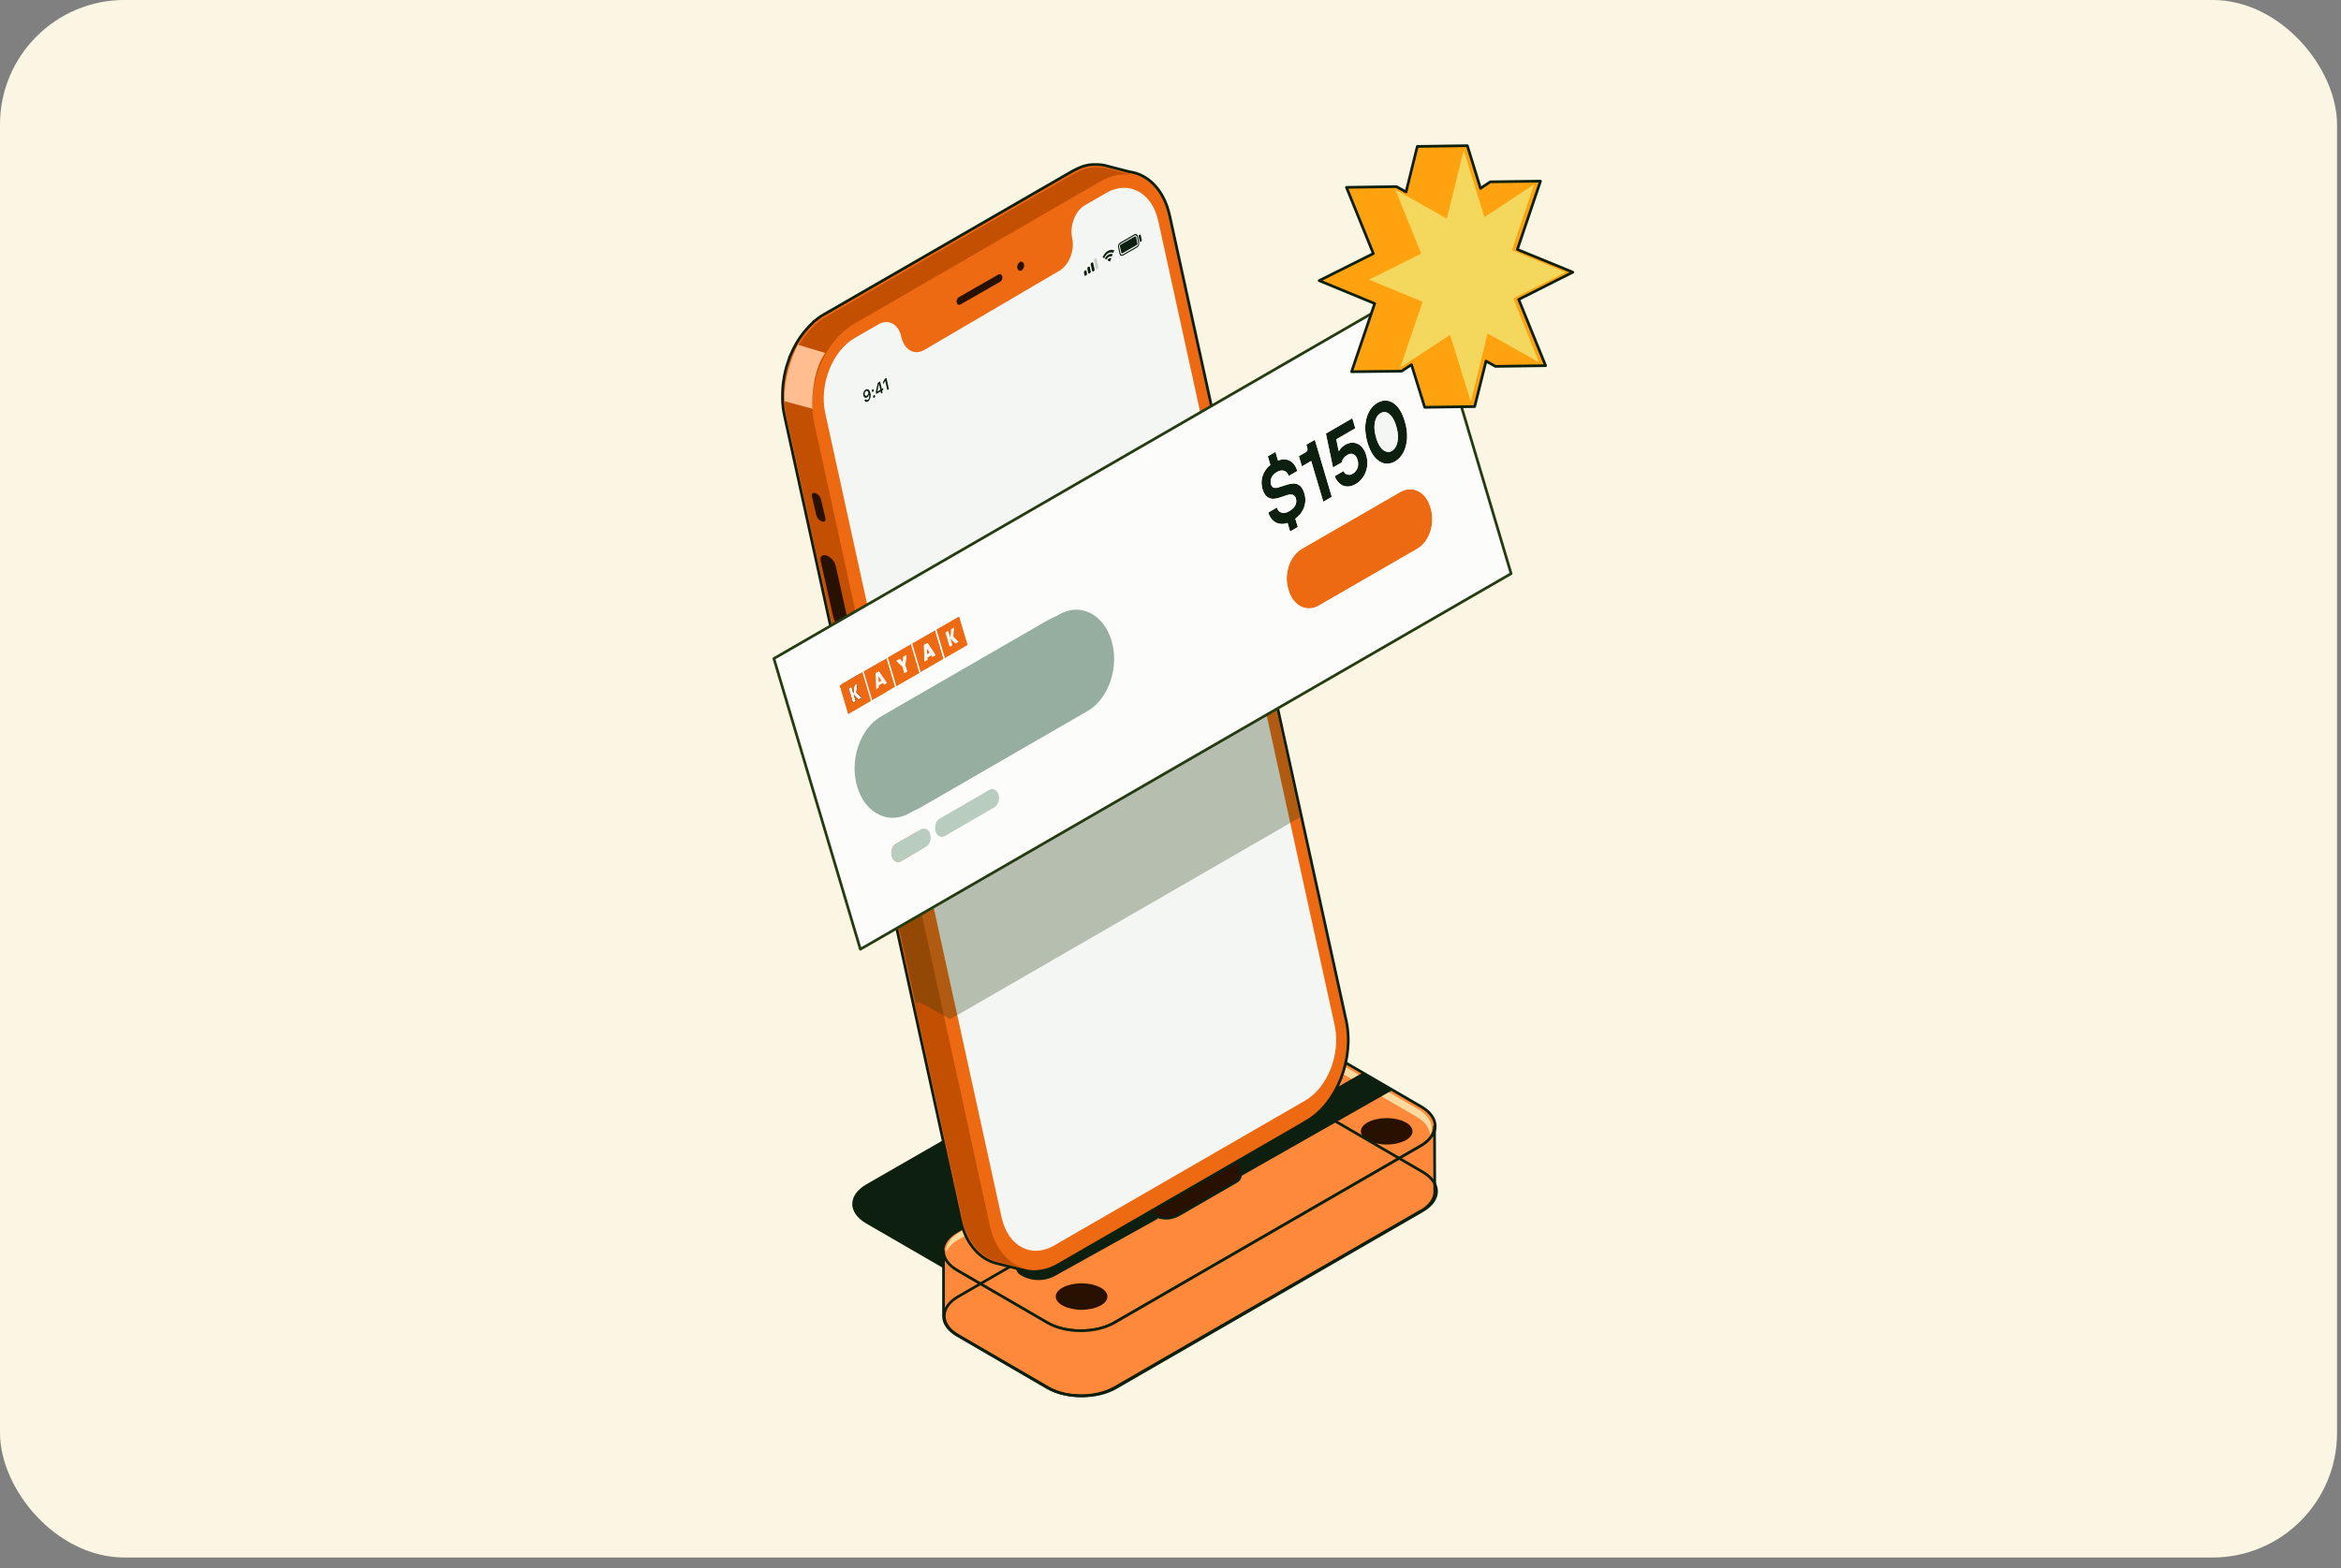 <svg width="200" height="134" viewBox="0 0 200 134" fill="none" xmlns="http://www.w3.org/2000/svg">
<rect x="0" y="0" width="200" height="134" fill="#808080" stroke="none"/>
<rect y="-0.003" width="199.662" height="133.108" rx="10.649" fill="#FAF6E3"/>
<g clip-path="url(#clip0_37_4468)">
<path d="M74.026 101.206C72.417 102.135 72.402 103.633 74.011 104.562L81.876 109.116C83.47 110.044 86.086 110.044 87.695 109.116L114.372 93.776C115.981 92.847 115.996 91.349 114.387 90.42L106.523 85.867C104.914 84.938 102.312 84.938 100.703 85.867L74.026 101.206Z" fill="#0D200F"/>
<path d="M81.752 105.237C80.167 106.152 80.158 107.64 81.734 108.552L89.461 113.043C91.033 113.959 93.599 113.959 95.189 113.043L121.417 97.9C123.007 96.984 123.012 95.501 121.436 94.585L113.708 90.093C112.132 89.177 109.566 89.177 107.98 90.093L81.748 105.237H81.752Z" fill="#FF893A" stroke="#0D200F" stroke-width="0.232" stroke-linecap="round" stroke-linejoin="round"/>
<path d="M121.036 95.445L113.411 91.014C111.858 90.112 109.328 90.112 107.762 91.014L81.873 105.943C81.427 106.181 81.06 106.548 80.827 106.999C80.799 106.385 81.19 105.762 82.004 105.297L107.887 90.363C109.454 89.461 111.983 89.461 113.536 90.363L121.161 94.794C122.194 95.394 122.533 96.245 122.184 97.012C122.156 96.445 121.775 95.882 121.026 95.445H121.036Z" fill="#FFDA9F"/>
<path d="M92.404 111.932C93.623 111.932 94.613 111.425 94.613 110.802C94.613 110.179 93.623 109.672 92.404 109.672C91.186 109.672 90.196 110.179 90.196 110.802C90.196 111.425 91.186 111.932 92.404 111.932Z" fill="#291100"/>
<path d="M118.469 97.811C119.687 97.811 120.678 97.305 120.678 96.682C120.678 96.059 119.687 95.552 118.469 95.552C117.251 95.552 116.261 96.059 116.261 96.682C116.261 97.305 117.251 97.811 118.469 97.811Z" fill="#291100"/>
<path d="M118.995 93.139L106.074 100.485L105.995 99.341L98.802 103.591L98.895 104.163L90.219 108.989C89.763 109.254 89.247 109.393 88.722 109.393C88.197 109.393 87.68 109.254 87.225 108.989C87.085 108.91 86.969 108.793 86.89 108.654C86.811 108.514 86.769 108.356 86.769 108.198C86.769 108.04 86.811 107.882 86.89 107.743C86.969 107.603 87.085 107.487 87.225 107.408L104.828 98.328L116.405 91.679L118.999 93.139H118.995Z" fill="#0D200F"/>
<path d="M105.981 98.578V100.429C105.967 100.554 105.925 100.67 105.851 100.773C105.781 100.875 105.679 100.959 105.567 101.01L100.62 103.865H100.615C100.304 104.023 99.964 104.106 99.62 104.106C99.276 104.106 98.937 104.023 98.625 103.865H98.621L97.756 103.362V101.512L98.621 102.014C98.932 102.168 99.276 102.251 99.62 102.251C99.964 102.251 100.304 102.168 100.606 102.023H100.62L105.567 99.155C105.679 99.113 105.781 99.029 105.851 98.927C105.925 98.825 105.967 98.704 105.981 98.583V98.578Z" fill="#291100" stroke="#0D200F" stroke-width="0.232" stroke-linecap="round" stroke-linejoin="round"/>
<path d="M122.584 101.824C122.584 102.433 122.189 103.037 121.389 103.498V103.484L95.213 118.594H95.208C93.618 119.506 91.056 119.506 89.48 118.594L81.785 114.117C81.004 113.666 80.609 113.075 80.609 112.471V106.92C80.609 107.505 80.99 108.087 81.748 108.542L81.78 108.561L89.475 113.029C91.051 113.95 93.599 113.95 95.194 113.043L95.199 113.038L121.412 97.904H121.417C122.175 97.439 122.556 96.863 122.556 96.268L122.575 101.819L122.584 101.824Z" fill="#FF893A" stroke="#0D200F" stroke-width="0.232" stroke-linecap="round" stroke-linejoin="round"/>
<path d="M81.864 110.802C80.278 111.718 80.274 113.206 81.85 114.117L89.578 118.608C91.154 119.524 93.716 119.524 95.306 118.608L121.538 103.465C123.123 102.549 123.128 101.066 121.538 100.15L113.811 95.659C112.234 94.743 109.668 94.743 108.082 95.659L81.869 110.802H81.864Z" stroke="#0D200F" stroke-width="0.232" stroke-linecap="round" stroke-linejoin="round"/>
<path d="M87.522 108.565L87.364 108.523C87.364 108.523 87.323 108.51 87.308 108.505C87.378 108.533 87.453 108.551 87.522 108.565Z" fill="#C24F02" stroke="#0D200F" stroke-width="0.232" stroke-miterlimit="10"/>
<path d="M111.635 95.821L90.41 108.082C89.424 108.649 88.42 108.793 87.522 108.565C87.453 108.551 87.378 108.533 87.308 108.505C87.323 108.509 87.341 108.519 87.364 108.523L85.147 107.97C83.691 107.612 82.51 106.292 82.064 104.283L67.014 35.494C66.967 35.285 66.93 35.066 66.902 34.843L66.883 34.62C66.869 34.476 66.851 34.322 66.851 34.178V33.611C66.856 33.43 66.865 33.253 66.879 33.072V33.039C66.897 32.779 66.939 32.523 66.99 32.267C66.99 32.249 66.976 32.249 66.99 32.198C66.995 32.151 67.023 32.109 67.023 32.058C67.055 31.872 67.097 31.7 67.148 31.519C67.162 31.477 67.176 31.431 67.176 31.389L67.209 31.291C67.269 31.091 67.334 30.896 67.404 30.71C67.418 30.677 67.437 30.636 67.437 30.598V30.57C67.539 30.329 67.65 30.087 67.762 29.859L67.795 29.785C67.841 29.696 67.906 29.575 67.934 29.529C67.962 29.473 67.99 29.427 68.018 29.375C68.115 29.203 68.213 29.045 68.315 28.897L68.343 28.855C68.441 28.715 68.539 28.58 68.641 28.446L68.752 28.315C68.827 28.218 68.91 28.12 68.994 28.032L69.124 27.892C69.213 27.804 69.296 27.72 69.385 27.637L69.482 27.52L69.538 27.474L69.71 27.344C69.785 27.283 69.864 27.218 69.938 27.162L69.985 27.13C70.101 27.046 70.231 26.962 70.356 26.893L91.591 14.641C91.749 14.553 91.916 14.469 92.079 14.399L92.223 14.33C92.376 14.26 92.534 14.214 92.693 14.162H92.711C92.837 14.13 92.958 14.102 93.083 14.079H93.195C93.283 14.06 93.376 14.06 93.464 14.06H93.483C93.571 14.056 93.669 14.056 93.767 14.06H93.799C93.901 14.065 94.013 14.074 94.125 14.088C94.241 14.102 94.362 14.121 94.478 14.158L96.473 14.674C98.095 14.883 99.458 16.25 99.932 18.44L115.01 87.22C115.721 90.46 114.215 94.329 111.625 95.821H111.635Z" fill="#ED6912" stroke="#0D200F" stroke-width="0.232" stroke-miterlimit="10"/>
<path d="M87.522 108.565L87.364 108.523C87.364 108.523 87.323 108.51 87.308 108.505C87.378 108.533 87.453 108.551 87.522 108.565Z" fill="#C24F02" stroke="#0D200F" stroke-width="0.232" stroke-miterlimit="10"/>
<path d="M94.492 16.492C96.435 15.376 98.421 16.45 98.955 18.887L114.024 87.624C114.559 90.065 113.429 92.943 111.5 94.059L90.038 106.45C88.094 107.566 86.114 106.492 85.574 104.051L70.505 35.313C69.971 32.877 71.1 29.994 73.035 28.878L75.052 27.716C75.899 27.228 76.768 27.697 76.996 28.762C77.247 29.924 78.121 30.385 78.963 29.91L90.507 23.136C91.344 22.643 91.832 21.393 91.6 20.332C91.368 19.277 91.86 18.012 92.702 17.529L94.497 16.497L94.492 16.492Z" fill="#F3F6F3"/>
<path d="M93.013 22.783C93.051 22.759 93.093 22.783 93.106 22.829L93.186 23.192C93.19 23.215 93.19 23.243 93.186 23.266C93.176 23.289 93.162 23.313 93.139 23.326L93.065 23.368C93.065 23.368 93.046 23.378 93.037 23.378C93.027 23.378 93.013 23.378 93.004 23.373C92.995 23.368 92.986 23.359 92.981 23.35C92.976 23.34 92.972 23.331 92.972 23.322L92.892 22.955C92.888 22.931 92.892 22.903 92.902 22.88C92.911 22.857 92.93 22.838 92.948 22.824L93.018 22.783H93.013Z" fill="#0D200F"/>
<path d="M92.73 23.108C92.767 23.084 92.809 23.108 92.823 23.159L92.869 23.387C92.874 23.41 92.869 23.438 92.865 23.461C92.855 23.484 92.841 23.503 92.818 23.521L92.744 23.563C92.707 23.587 92.665 23.563 92.651 23.517L92.604 23.289C92.6 23.266 92.604 23.238 92.609 23.215C92.614 23.191 92.632 23.168 92.655 23.154L92.73 23.112V23.108Z" fill="#0D200F"/>
<path d="M93.302 22.424C93.339 22.401 93.381 22.424 93.395 22.475L93.516 23.024C93.52 23.047 93.516 23.075 93.511 23.098C93.502 23.122 93.488 23.14 93.464 23.154L93.395 23.196C93.358 23.219 93.316 23.196 93.302 23.149L93.181 22.605C93.176 22.582 93.181 22.554 93.185 22.531C93.195 22.508 93.209 22.485 93.232 22.471L93.306 22.429L93.302 22.424Z" fill="#0D200F"/>
<path opacity="0.18" d="M93.585 22.057C93.623 22.034 93.664 22.057 93.678 22.104L93.836 22.833C93.841 22.857 93.836 22.885 93.836 22.908C93.827 22.931 93.813 22.95 93.79 22.964L93.716 23.006C93.678 23.029 93.636 23.006 93.623 22.959L93.464 22.229C93.464 22.206 93.464 22.178 93.469 22.155C93.478 22.131 93.492 22.113 93.516 22.099L93.59 22.057H93.585Z" fill="#0D200F"/>
<path d="M94.706 21.761C94.757 21.728 94.813 21.709 94.873 21.7C94.934 21.691 94.994 21.7 95.05 21.714V21.751L94.989 21.905L94.962 21.919C94.924 21.909 94.882 21.905 94.845 21.909C94.808 21.914 94.766 21.928 94.734 21.951C94.65 22.002 94.585 22.077 94.543 22.16V22.174H94.515L94.413 22.128V22.067C94.478 21.937 94.58 21.83 94.701 21.756L94.706 21.761Z" fill="#0D200F"/>
<path d="M94.641 21.449C94.72 21.398 94.813 21.365 94.906 21.356C95.003 21.347 95.096 21.356 95.185 21.393V21.43L95.124 21.579L95.096 21.598C95.027 21.574 94.948 21.565 94.873 21.574C94.799 21.584 94.729 21.607 94.664 21.649C94.52 21.746 94.413 21.886 94.348 22.049V22.063H94.32L94.218 22.007V21.946C94.306 21.742 94.45 21.57 94.636 21.449H94.641Z" fill="#0D200F"/>
<path d="M94.78 22.081C94.822 22.054 94.869 22.044 94.92 22.049H94.938V22.086L94.841 22.337L94.813 22.351L94.636 22.258V22.189C94.673 22.137 94.724 22.1 94.78 22.072V22.081Z" fill="#0D200F"/>
<path d="M97.379 20.053C97.379 20.053 97.393 20.049 97.403 20.044C97.412 20.044 97.421 20.044 97.426 20.049C97.435 20.049 97.44 20.058 97.444 20.067C97.449 20.076 97.454 20.081 97.454 20.09L97.547 20.514C97.547 20.514 97.547 20.555 97.542 20.579C97.533 20.597 97.519 20.616 97.5 20.63L97.449 20.662C97.449 20.662 97.43 20.667 97.426 20.672C97.416 20.672 97.407 20.672 97.403 20.667C97.393 20.667 97.389 20.658 97.384 20.648C97.379 20.639 97.375 20.634 97.375 20.625L97.272 20.197C97.272 20.197 97.272 20.155 97.277 20.137C97.286 20.118 97.3 20.1 97.314 20.09L97.379 20.062V20.053Z" fill="#0D200F"/>
<path d="M96.961 20.207C97.003 20.18 97.04 20.207 97.054 20.254L97.175 20.803C97.179 20.826 97.175 20.854 97.165 20.877C97.156 20.9 97.138 20.919 97.119 20.937L95.891 21.644C95.85 21.667 95.812 21.644 95.799 21.598L95.678 21.049C95.673 21.026 95.678 20.998 95.682 20.975C95.692 20.951 95.71 20.933 95.729 20.914L96.956 20.207H96.961Z" fill="#0D200F"/>
<path d="M96.919 20.021C96.947 20.003 96.979 19.993 97.012 19.993C97.044 19.993 97.077 19.998 97.105 20.016C97.133 20.03 97.156 20.054 97.175 20.081C97.193 20.109 97.203 20.142 97.203 20.174L97.323 20.723C97.337 20.802 97.333 20.881 97.305 20.956C97.277 21.03 97.226 21.09 97.161 21.137L95.933 21.844C95.905 21.858 95.873 21.867 95.84 21.867C95.808 21.867 95.775 21.858 95.747 21.844C95.719 21.83 95.696 21.806 95.678 21.779C95.659 21.751 95.65 21.718 95.645 21.69L95.524 21.142C95.51 21.067 95.515 20.983 95.543 20.914C95.571 20.839 95.622 20.779 95.687 20.732L96.914 20.026L96.919 20.021ZM97.244 20.765L97.124 20.216C97.1 20.114 97.021 20.072 96.938 20.119L95.715 20.839C95.673 20.867 95.64 20.909 95.622 20.956C95.603 21.002 95.599 21.053 95.608 21.104L95.729 21.653C95.752 21.755 95.831 21.797 95.915 21.751L97.138 21.044C97.179 21.016 97.212 20.974 97.231 20.928C97.249 20.881 97.254 20.83 97.244 20.779" fill="#0D200F"/>
<path d="M74.592 33.482C74.541 33.51 74.499 33.482 74.485 33.431C74.476 33.403 74.481 33.37 74.49 33.342C74.499 33.314 74.522 33.291 74.546 33.273C74.592 33.245 74.639 33.273 74.653 33.333C74.657 33.361 74.653 33.389 74.643 33.417C74.634 33.445 74.615 33.468 74.588 33.482H74.592Z" fill="#0D200F"/>
<path d="M74.248 33.332C74.35 33.476 74.402 33.653 74.388 33.834C74.374 34.011 74.295 34.178 74.174 34.308C74.146 34.327 74.113 34.341 74.081 34.346C74.048 34.35 74.016 34.346 73.983 34.336C73.951 34.327 73.923 34.308 73.9 34.285C73.876 34.262 73.858 34.234 73.848 34.202L73.983 34.122C73.983 34.122 74.002 34.15 74.011 34.16C74.025 34.169 74.039 34.178 74.053 34.183C74.067 34.183 74.085 34.183 74.099 34.183C74.113 34.183 74.132 34.174 74.141 34.164C74.253 34.099 74.29 33.932 74.243 33.709C74.239 33.76 74.22 33.811 74.192 33.857C74.165 33.904 74.127 33.941 74.081 33.964C73.937 34.048 73.797 33.964 73.755 33.788C73.732 33.695 73.741 33.592 73.779 33.504C73.816 33.416 73.881 33.341 73.965 33.29C74.006 33.262 74.062 33.253 74.113 33.262C74.165 33.272 74.211 33.3 74.243 33.337L74.248 33.332ZM74.067 33.806C74.113 33.778 74.146 33.736 74.165 33.69C74.183 33.644 74.188 33.588 74.178 33.537C74.155 33.425 74.072 33.379 73.988 33.425C73.941 33.453 73.909 33.499 73.89 33.546C73.872 33.597 73.867 33.648 73.876 33.704C73.904 33.816 73.978 33.857 74.067 33.806Z" fill="#0D200F"/>
<path d="M75.731 32.291L75.941 33.254L75.806 33.333L75.629 32.547H75.624L75.471 32.83L75.434 32.663L75.592 32.375L75.731 32.296V32.291Z" fill="#0D200F"/>
<path d="M75.336 33.235L75.438 33.174L75.466 33.318L75.364 33.379L75.401 33.56L75.271 33.635L75.234 33.453L74.862 33.672L74.825 33.518C74.857 33.318 74.918 33.039 75.001 32.709L75.192 32.598L75.332 33.235H75.336ZM75.206 33.314L75.094 32.812C75.052 32.993 75.006 33.193 74.96 33.458L75.206 33.314Z" fill="#0D200F"/>
<path d="M74.657 33.77C74.704 33.742 74.75 33.77 74.764 33.83C74.769 33.858 74.764 33.891 74.76 33.918C74.75 33.946 74.732 33.97 74.704 33.988C74.653 34.016 74.611 33.988 74.597 33.928C74.588 33.9 74.592 33.867 74.602 33.839C74.611 33.812 74.634 33.788 74.657 33.77Z" fill="#0D200F"/>
<path d="M85.453 24.08C85.523 24.029 85.579 23.959 85.611 23.88C85.644 23.801 85.649 23.712 85.63 23.624C85.593 23.457 85.453 23.382 85.305 23.457L81.906 25.4C81.836 25.451 81.78 25.516 81.752 25.595C81.72 25.674 81.715 25.763 81.734 25.846C81.771 26.023 81.91 26.098 82.059 26.018L85.453 24.075V24.08Z" fill="#291100"/>
<path d="M87.281 23.108C87.36 23.052 87.425 22.973 87.462 22.88C87.499 22.787 87.508 22.685 87.485 22.592C87.439 22.392 87.281 22.308 87.123 22.396C87.043 22.452 86.978 22.531 86.941 22.624C86.904 22.717 86.895 22.82 86.918 22.913C86.96 23.108 87.123 23.191 87.281 23.108Z" fill="#291100"/>
<path d="M69.399 34.932V34.364C69.399 34.174 69.417 33.988 69.436 33.797C69.459 33.537 69.496 33.281 69.543 33.026C69.543 32.956 69.571 32.886 69.585 32.821C69.622 32.64 69.664 32.463 69.71 32.286C69.729 32.207 69.752 32.133 69.775 32.058C69.831 31.863 69.896 31.672 69.966 31.482C69.98 31.435 69.994 31.393 70.013 31.347C70.106 31.101 70.212 30.868 70.333 30.636C70.389 30.524 70.445 30.417 70.501 30.315C70.529 30.264 70.556 30.213 70.584 30.161C70.677 29.999 70.78 29.841 70.882 29.683C70.891 29.669 70.896 29.659 70.91 29.645C71.003 29.506 71.105 29.371 71.207 29.236C71.245 29.19 71.277 29.148 71.319 29.106C71.398 29.008 71.477 28.915 71.561 28.822L71.691 28.688C71.779 28.599 71.868 28.511 71.951 28.432L72.077 28.316C72.151 28.25 72.23 28.195 72.305 28.134C72.379 28.074 72.449 28.013 72.528 27.958C72.667 27.86 72.807 27.767 72.946 27.688L94.069 15.469C94.227 15.381 94.39 15.306 94.557 15.237L94.683 15.185C94.836 15.125 94.994 15.069 95.152 15.023H95.171C95.296 14.99 95.422 14.962 95.547 14.944H95.65C95.738 14.944 95.831 14.921 95.919 14.916C96.008 14.916 96.124 14.916 96.24 14.916C96.249 14.916 96.263 14.916 96.273 14.916C96.38 14.916 96.487 14.93 96.594 14.944C96.714 14.958 96.831 14.981 96.947 15.014L94.571 14.395C94.455 14.367 94.334 14.344 94.218 14.325C94.111 14.311 94.004 14.302 93.897 14.297H93.864C93.771 14.293 93.674 14.293 93.581 14.297H93.562C93.474 14.297 93.385 14.297 93.297 14.325H93.185C93.06 14.344 92.934 14.372 92.809 14.404H92.79C92.632 14.451 92.474 14.502 92.321 14.567L92.177 14.637C92.009 14.707 91.846 14.79 91.688 14.879L70.547 27.088C70.422 27.158 70.296 27.242 70.175 27.325L70.129 27.362C70.05 27.418 69.975 27.479 69.901 27.539L69.724 27.669L69.673 27.716L69.575 27.832C69.487 27.911 69.399 27.995 69.315 28.088L69.185 28.223C69.101 28.316 69.022 28.409 68.943 28.502L68.832 28.636C68.729 28.767 68.632 28.906 68.539 29.046L68.511 29.083C68.408 29.232 68.311 29.39 68.218 29.557C68.19 29.604 68.162 29.659 68.134 29.71C68.106 29.762 68.041 29.878 67.995 29.966L67.962 30.041C67.85 30.273 67.743 30.51 67.641 30.752C67.641 30.761 67.641 30.77 67.641 30.78C67.641 30.817 67.618 30.854 67.604 30.891C67.534 31.077 67.469 31.273 67.409 31.468L67.376 31.57C67.376 31.612 67.358 31.659 67.348 31.7C67.302 31.877 67.26 32.054 67.223 32.235C67.223 32.282 67.195 32.328 67.186 32.379C67.176 32.426 67.186 32.421 67.186 32.444C67.139 32.7 67.102 32.956 67.079 33.216C67.079 33.23 67.079 33.239 67.079 33.253C67.065 33.43 67.055 33.607 67.051 33.788V34.355C67.051 34.504 67.074 34.653 67.088 34.797L67.106 35.02C67.134 35.239 67.172 35.457 67.218 35.666L82.203 104.172C82.64 106.176 83.817 107.487 85.272 107.845L87.639 108.435C86.197 108.073 85.012 106.761 84.57 104.762L69.58 36.243C69.534 36.029 69.496 35.815 69.469 35.597C69.469 35.522 69.469 35.448 69.445 35.378C69.417 35.225 69.403 35.076 69.399 34.932Z" fill="#C24F02"/>
<path d="M68.171 29.464C68.171 29.464 66.893 31.891 67.032 34.29L69.413 34.936C69.306 33.714 69.608 31.37 70.505 30.166L68.171 29.464Z" fill="#FFBD90"/>
<path d="M70.133 42.649C70.101 42.533 70.04 42.426 69.957 42.338C69.873 42.249 69.771 42.184 69.659 42.142C69.445 42.082 69.315 42.203 69.366 42.417L69.752 44.063C69.785 44.179 69.85 44.281 69.929 44.37C70.013 44.458 70.115 44.523 70.226 44.565C70.436 44.63 70.57 44.504 70.519 44.291L70.133 42.649Z" fill="#291100"/>
<path d="M71.393 48.336C71.338 48.14 71.24 47.959 71.105 47.81C70.97 47.661 70.798 47.545 70.608 47.471C70.25 47.359 70.031 47.564 70.11 47.926L71.207 52.79C71.258 52.985 71.356 53.166 71.491 53.315C71.626 53.464 71.793 53.585 71.979 53.659C72.332 53.771 72.556 53.566 72.477 53.204L71.393 48.336Z" fill="#291100"/>
<path d="M73.114 56.119C73.058 55.924 72.96 55.742 72.825 55.594C72.691 55.445 72.519 55.329 72.332 55.254C71.975 55.138 71.756 55.343 71.835 55.71L72.914 60.573C72.965 60.769 73.062 60.95 73.197 61.099C73.332 61.247 73.5 61.368 73.69 61.443C74.043 61.554 74.271 61.35 74.192 60.987L73.114 56.124V56.119Z" fill="#291100"/>
<path opacity="0.3" d="M111.058 69.841L110.105 70.398L81.957 86.653L81.18 87.09L78.554 85.639L78.219 85.667L73.179 62.601L73.546 62.397L73.662 62.955C73.676 63.015 73.69 63.057 73.737 63.117L73.574 62.387L74.583 61.802L75.517 61.262L76.28 60.825L104.442 44.571L105.395 44.013L111.058 69.85V69.841Z" fill="#253B11"/>
<path d="M119.413 34.77C119.669 35.072 119.869 35.486 120.022 35.997C120.176 36.509 120.241 37.001 120.213 37.466C120.185 37.931 120.069 38.331 119.897 38.671C119.706 39.005 119.474 39.266 119.181 39.433C118.888 39.6 118.581 39.652 118.279 39.605C117.981 39.54 117.707 39.363 117.442 39.066C117.195 38.759 116.991 38.364 116.833 37.838C116.675 37.313 116.623 36.829 116.642 36.369C116.679 35.9 116.786 35.504 116.963 35.179C117.149 34.835 117.386 34.584 117.688 34.412C117.99 34.24 118.274 34.184 118.581 34.244C118.874 34.3 119.157 34.472 119.413 34.77ZM119.432 37.373C119.436 37.09 119.385 36.769 119.283 36.425C119.181 36.081 119.055 35.802 118.906 35.607C118.748 35.416 118.59 35.286 118.432 35.239C118.265 35.197 118.107 35.221 117.953 35.304C117.8 35.388 117.67 35.537 117.581 35.727C117.484 35.923 117.437 36.174 117.423 36.462C117.418 36.746 117.47 37.066 117.572 37.411C117.674 37.755 117.8 38.034 117.949 38.229C118.107 38.429 118.265 38.55 118.432 38.592C118.595 38.652 118.762 38.624 118.916 38.536C119.069 38.447 119.19 38.308 119.283 38.099C119.371 37.908 119.422 37.671 119.432 37.369" fill="#0D200F"/>
<path d="M118.432 35.234C118.59 35.281 118.753 35.416 118.906 35.602C119.055 35.797 119.181 36.072 119.283 36.42C119.385 36.769 119.436 37.085 119.432 37.369C119.422 37.666 119.371 37.908 119.283 38.099C119.19 38.308 119.064 38.447 118.916 38.536C118.767 38.624 118.595 38.652 118.432 38.592C118.265 38.55 118.107 38.429 117.949 38.229C117.8 38.033 117.674 37.759 117.572 37.41C117.47 37.062 117.418 36.746 117.423 36.462C117.437 36.174 117.484 35.923 117.581 35.727C117.67 35.537 117.804 35.388 117.953 35.304C118.102 35.221 118.265 35.193 118.432 35.239V35.234Z" fill="#F3F6F3"/>
<path d="M115.535 35.737L115.791 36.597L114.164 37.536L114.373 38.545L114.401 38.527C114.447 38.429 114.522 38.331 114.606 38.243C114.699 38.145 114.81 38.071 114.94 37.992C115.177 37.857 115.424 37.797 115.666 37.825C115.898 37.857 116.117 37.955 116.303 38.141C116.489 38.327 116.628 38.569 116.721 38.88C116.814 39.192 116.847 39.522 116.805 39.838C116.758 40.173 116.656 40.456 116.489 40.717C116.312 40.986 116.103 41.205 115.828 41.363C115.554 41.521 115.298 41.586 115.061 41.568C114.815 41.558 114.61 41.465 114.438 41.298C114.262 41.149 114.122 40.949 114.024 40.684L114.764 40.256L114.954 40.484L115.233 40.572C115.345 40.577 115.456 40.54 115.568 40.475C115.698 40.401 115.805 40.298 115.875 40.173C115.963 40.052 116.01 39.912 116.028 39.75C116.042 39.601 116.028 39.457 115.982 39.299C115.935 39.141 115.866 39.015 115.782 38.927C115.689 38.838 115.587 38.787 115.47 38.773C115.345 38.764 115.233 38.796 115.103 38.876C114.973 38.955 114.866 39.043 114.778 39.159C114.699 39.275 114.652 39.401 114.629 39.512L113.88 39.945L113.271 37.039L115.531 35.732L115.535 35.737Z" fill="#0D200F"/>
<path d="M119.636 42.046C120.668 41.451 121.812 42.023 122.198 43.32L122.24 43.464C122.626 44.766 122.11 46.305 121.078 46.9L112.671 51.754C111.639 52.349 110.486 51.773 110.1 50.471L110.058 50.327C109.672 49.025 110.203 47.491 111.23 46.895L119.636 42.041V42.046Z" fill="#ED6912"/>
<path d="M112.332 37.587L113.778 42.464L113.053 42.887L112.016 39.4L111.225 39.861L110.965 38.986L111.588 38.628L111.695 38.498L111.69 38.303L111.602 38.005L112.332 37.587Z" fill="#0D200F"/>
<path d="M108.97 38.615L109.189 39.349C109.375 39.28 109.552 39.247 109.724 39.242C109.993 39.256 110.221 39.349 110.412 39.517C110.607 39.698 110.747 39.94 110.84 40.247L110.1 40.675C110.058 40.53 109.989 40.414 109.891 40.335C109.798 40.247 109.677 40.209 109.533 40.205C109.398 40.2 109.245 40.247 109.087 40.34C108.868 40.465 108.715 40.623 108.631 40.814C108.552 41 108.533 41.191 108.589 41.381C108.631 41.525 108.715 41.618 108.817 41.669C108.929 41.702 109.082 41.697 109.282 41.628L109.928 41.423C110.342 41.284 110.672 41.274 110.909 41.404C111.151 41.516 111.328 41.776 111.449 42.181C111.532 42.455 111.546 42.739 111.5 43.032C111.453 43.325 111.332 43.59 111.146 43.85C111.016 44.022 110.853 44.18 110.667 44.324L110.881 45.036L110.221 45.417L110.003 44.687C109.826 44.747 109.654 44.78 109.496 44.771C109.217 44.766 108.98 44.678 108.784 44.496C108.58 44.334 108.445 44.092 108.357 43.794L109.096 43.367C109.138 43.511 109.208 43.627 109.305 43.706C109.407 43.785 109.528 43.827 109.672 43.827C109.817 43.827 109.97 43.78 110.147 43.678C110.402 43.529 110.574 43.362 110.663 43.171C110.76 42.976 110.77 42.785 110.714 42.595C110.667 42.441 110.584 42.334 110.454 42.283C110.333 42.241 110.165 42.241 109.942 42.311L109.249 42.544C108.882 42.655 108.594 42.655 108.366 42.52C108.134 42.404 107.966 42.148 107.864 41.79C107.78 41.502 107.762 41.218 107.803 40.944C107.85 40.651 107.971 40.386 108.138 40.135C108.25 39.977 108.38 39.838 108.533 39.717L108.315 38.987L108.975 38.605L108.97 38.615Z" fill="#0D200F"/>
<path d="M84.542 67.548C84.868 67.367 85.226 67.558 85.342 67.962C85.458 68.367 85.281 68.855 84.956 69.031L80.697 71.389C80.371 71.57 80.013 71.379 79.897 70.975C79.781 70.57 79.958 70.082 80.283 69.906L84.542 67.548Z" fill="#B8CCC0"/>
<path d="M81.525 53.623L81.441 54.4L81.887 54.855L81.632 54.999L81.213 54.586L81.376 55.148L81.143 55.283L80.776 54.055L81.013 53.921L81.185 54.492L81.269 53.772L81.525 53.623Z" fill="#F3F6F3"/>
<path d="M79.99 53.796L81.948 52.666L82.678 55.126L80.72 56.255L79.99 53.796ZM81.887 54.851L81.441 54.396L81.52 53.624L81.264 53.773L81.18 54.493L81.008 53.921L80.771 54.056L81.134 55.284L81.371 55.149L81.204 54.586L81.627 55L81.883 54.851" fill="#ED6912"/>
<path d="M77.921 54.99L79.888 53.855L80.618 56.315L78.651 57.45L77.921 54.99ZM79.66 56.138L79.925 55.985L79.237 54.943L78.935 55.12L78.977 56.534L79.232 56.385L79.219 56.194L79.567 55.994L79.656 56.138" fill="#ED6912"/>
<path d="M79.204 55.915L79.181 55.395L79.437 55.78L79.204 55.915Z" fill="#ED6912"/>
<path d="M79.237 54.943L79.925 55.985L79.66 56.138L79.572 55.994L79.223 56.194L79.237 56.385L78.981 56.533L78.939 55.12L79.242 54.943H79.237ZM79.204 55.915L79.442 55.78L79.186 55.399L79.209 55.92" fill="#F3F6F3"/>
<path d="M78.665 70.887C78.995 70.696 79.349 70.887 79.469 71.287C79.59 71.687 79.432 72.175 79.102 72.365L76.996 73.584C76.675 73.77 76.312 73.584 76.192 73.184C76.071 72.784 76.238 72.291 76.559 72.105L78.665 70.887Z" fill="#B8CCC0"/>
<path d="M75.071 58.301L75.048 57.78L75.299 58.171L75.071 58.301Z" fill="#ED6912"/>
<path d="M75.094 57.338L75.782 58.379L75.527 58.528L75.429 58.389L75.09 58.584V58.779L74.839 58.928L74.797 57.515L75.099 57.338H75.094ZM75.071 58.3L75.299 58.17L75.052 57.784L75.076 58.305" fill="#F3F6F3"/>
<path d="M90.475 52.512C92.279 51.471 94.297 52.475 94.971 54.753C95.645 57.031 94.734 59.728 92.925 60.769L78.651 69.013C76.847 70.054 74.829 69.05 74.155 66.772C73.476 64.494 74.392 61.797 76.201 60.755L90.475 52.512Z" fill="#96AEA0"/>
<path d="M73.788 57.376L75.745 56.246L76.475 58.706L74.518 59.836L73.788 57.376ZM75.527 58.524L75.782 58.376L75.094 57.334L74.792 57.511L74.834 58.924L75.09 58.775V58.58L75.429 58.385L75.527 58.524Z" fill="#ED6912"/>
<path d="M73.253 58.403L73.16 59.18L73.616 59.631L73.351 59.784L72.942 59.366L73.104 59.924L72.872 60.063L72.505 58.831L72.742 58.696L72.909 59.268L72.988 58.552L73.253 58.403Z" fill="#F3F6F3"/>
<path d="M73.681 57.45L71.719 58.575L72.449 61.035L74.411 59.91L73.681 57.45ZM73.36 59.789L72.937 59.366L73.114 59.924L72.881 60.068L72.514 58.84L72.746 58.696L72.909 59.268L72.997 58.566L73.263 58.403L73.174 59.18L73.63 59.635L73.365 59.798L73.36 59.789Z" fill="#ED6912"/>
<path d="M66.116 56.269L121.715 24.174L129.093 49.03L73.5 81.125L66.116 56.269ZM92.92 60.765C94.724 59.724 95.64 57.027 94.966 54.749C94.292 52.471 92.274 51.466 90.47 52.508L76.196 60.751C74.392 61.793 73.476 64.489 74.15 66.768C74.829 69.046 76.843 70.05 78.647 69.009L92.92 60.765ZM122.235 43.465L122.194 43.32C121.808 42.019 120.664 41.451 119.632 42.046L111.225 46.9C110.193 47.496 109.663 49.03 110.054 50.332L110.096 50.476C110.481 51.778 111.639 52.354 112.667 51.759L121.073 46.905C122.105 46.31 122.621 44.766 122.235 43.469M110.449 42.293C110.574 42.344 110.663 42.451 110.709 42.604C110.765 42.795 110.756 42.981 110.658 43.181C110.57 43.371 110.398 43.539 110.142 43.688C109.961 43.79 109.812 43.836 109.668 43.836C109.524 43.836 109.403 43.795 109.301 43.716C109.198 43.636 109.133 43.52 109.091 43.376L108.352 43.804C108.44 44.102 108.58 44.343 108.78 44.506C108.975 44.687 109.212 44.771 109.491 44.78C109.649 44.79 109.821 44.757 109.998 44.697L110.216 45.427L110.877 45.045L110.663 44.334C110.849 44.19 111.012 44.032 111.142 43.86C111.328 43.599 111.449 43.334 111.495 43.041C111.542 42.748 111.523 42.465 111.444 42.191C111.323 41.786 111.146 41.526 110.905 41.414C110.667 41.284 110.337 41.293 109.924 41.433L109.277 41.637C109.077 41.712 108.924 41.716 108.812 41.679C108.71 41.628 108.626 41.535 108.585 41.391C108.529 41.2 108.547 41.005 108.626 40.824C108.715 40.633 108.868 40.475 109.082 40.349C109.245 40.256 109.394 40.21 109.528 40.215C109.672 40.215 109.793 40.256 109.886 40.345C109.989 40.424 110.054 40.54 110.096 40.684L110.835 40.256C110.742 39.945 110.602 39.703 110.407 39.526C110.212 39.359 109.989 39.266 109.719 39.252C109.547 39.252 109.37 39.289 109.184 39.359L108.966 38.624L108.306 39.006L108.524 39.736C108.371 39.856 108.236 39.996 108.129 40.154C107.961 40.405 107.841 40.67 107.794 40.963C107.752 41.237 107.771 41.521 107.855 41.809C107.961 42.167 108.124 42.423 108.357 42.539C108.585 42.674 108.873 42.674 109.24 42.562L109.933 42.33C110.156 42.256 110.323 42.26 110.444 42.302M120.208 37.476C120.236 37.011 120.171 36.532 120.018 36.007C119.864 35.481 119.664 35.077 119.408 34.779C119.153 34.477 118.869 34.31 118.576 34.254C118.269 34.193 117.976 34.254 117.684 34.421C117.391 34.589 117.144 34.844 116.958 35.188C116.777 35.514 116.675 35.909 116.637 36.379C116.619 36.839 116.679 37.332 116.828 37.848C116.977 38.364 117.191 38.769 117.437 39.075C117.702 39.368 117.976 39.545 118.274 39.615C118.576 39.666 118.874 39.615 119.176 39.443C119.478 39.271 119.701 39.015 119.892 38.68C120.069 38.341 120.18 37.941 120.208 37.476ZM115.782 38.941C115.866 39.033 115.935 39.159 115.982 39.312C116.028 39.466 116.038 39.615 116.028 39.764C116.01 39.926 115.963 40.066 115.875 40.187C115.8 40.312 115.698 40.414 115.568 40.489C115.456 40.554 115.345 40.591 115.233 40.587L114.954 40.498L114.764 40.27L114.024 40.698C114.127 40.963 114.262 41.163 114.438 41.312C114.61 41.479 114.815 41.572 115.061 41.581C115.298 41.6 115.554 41.535 115.828 41.377C116.103 41.219 116.312 41 116.489 40.731C116.656 40.466 116.758 40.182 116.805 39.852C116.842 39.536 116.814 39.215 116.721 38.894C116.628 38.573 116.489 38.341 116.303 38.155C116.117 37.969 115.898 37.871 115.666 37.839C115.424 37.811 115.177 37.871 114.94 38.006C114.81 38.08 114.699 38.159 114.606 38.257C114.522 38.345 114.452 38.443 114.401 38.541L114.373 38.559L114.164 37.55L115.791 36.611L115.535 35.751L113.276 37.057L113.885 39.963L114.633 39.531C114.657 39.419 114.708 39.294 114.782 39.178C114.871 39.057 114.973 38.968 115.108 38.894C115.243 38.82 115.349 38.782 115.475 38.792C115.591 38.81 115.694 38.861 115.787 38.945M84.947 68.995C85.267 68.809 85.435 68.321 85.314 67.916C85.193 67.512 84.83 67.33 84.51 67.516L80.293 69.953C79.972 70.138 79.804 70.627 79.925 71.031C80.046 71.436 80.409 71.617 80.73 71.431L84.947 68.995ZM110.965 38.987L111.225 39.856L112.02 39.396L113.057 42.879L113.787 42.46L112.337 37.578L111.607 37.997L111.695 38.294V38.49L111.593 38.62L110.97 38.978M79.102 72.366C79.432 72.175 79.59 71.691 79.469 71.287C79.349 70.882 78.995 70.696 78.665 70.887L76.559 72.105C76.238 72.291 76.071 72.779 76.192 73.184C76.312 73.588 76.675 73.77 76.996 73.584L79.102 72.366ZM77.917 54.99L78.647 57.45L80.613 56.316L79.883 53.856L77.917 54.99ZM75.848 56.185L76.578 58.645L78.544 57.511L77.814 55.051L75.848 56.185ZM79.99 53.796L80.72 56.255L82.678 55.125L81.948 52.666L79.99 53.796ZM71.719 58.571L72.449 61.03L74.406 59.9L73.676 57.441L71.719 58.571ZM73.788 57.376L74.518 59.835L76.475 58.706L75.745 56.246L73.788 57.376Z" fill="#FCFCFB"/>
<path d="M75.852 56.185L77.819 55.051L78.549 57.51L76.582 58.645L75.852 56.185ZM77.345 56.846L77.452 55.971L77.177 56.13L77.131 56.604L76.866 56.311L76.582 56.474L77.108 56.98L77.266 57.515L77.503 57.38L77.345 56.846Z" fill="#ED6912"/>
<path d="M77.447 55.976L77.34 56.85L77.503 57.384L77.266 57.524L77.108 56.984L76.578 56.478L76.861 56.315L77.126 56.608L77.173 56.134L77.447 55.976Z" fill="#F3F6F3"/>
<path d="M129.098 49.021L73.504 81.121L66.116 56.279L121.71 24.179L129.098 49.021Z" stroke="#253B11" stroke-width="0.232" stroke-linejoin="round"/>
<path d="M129.749 25.592L132.046 31.25L127.759 31.31L126.955 30.855L125.987 34.746L121.719 34.807L120.589 31.166L119.743 31.72L115.47 31.766L117.446 25.94L112.704 23.983L117.33 21.667L115.033 16.009L119.302 15.949L120.125 16.404L121.087 12.513L125.36 12.452L126.485 16.097L127.322 15.539L131.609 15.479L129.633 21.319L134.37 23.262L129.749 25.592Z" fill="#FFA210" stroke="#0D200F" stroke-width="0.232" stroke-linecap="round" stroke-linejoin="round"/>
<path d="M129.168 21.384L133.738 23.267L129.284 25.499L131.492 30.967L127.094 28.493L125.653 34.338L123.891 28.614L119.636 31.409L121.533 25.787L116.967 23.9L121.422 21.673L119.209 16.205L123.607 18.678L125.048 12.834L126.82 18.558L131.069 15.758L129.168 21.384Z" fill="#F4D85E"/>
<path d="M89.554 52.977C91.358 51.935 93.376 52.94 94.05 55.218C94.724 57.496 93.813 60.193 92.004 61.234L77.731 69.478C75.927 70.519 73.909 69.515 73.235 67.237C72.556 64.959 73.472 62.262 75.28 61.22L89.554 52.977Z" fill="#96AEA0"/>
</g>
<defs>
<clipPath id="clip0_37_4468">
<rect width="68.487" height="107.077" fill="white" transform="translate(66 12.336)"/>
</clipPath>
</defs>
</svg>
